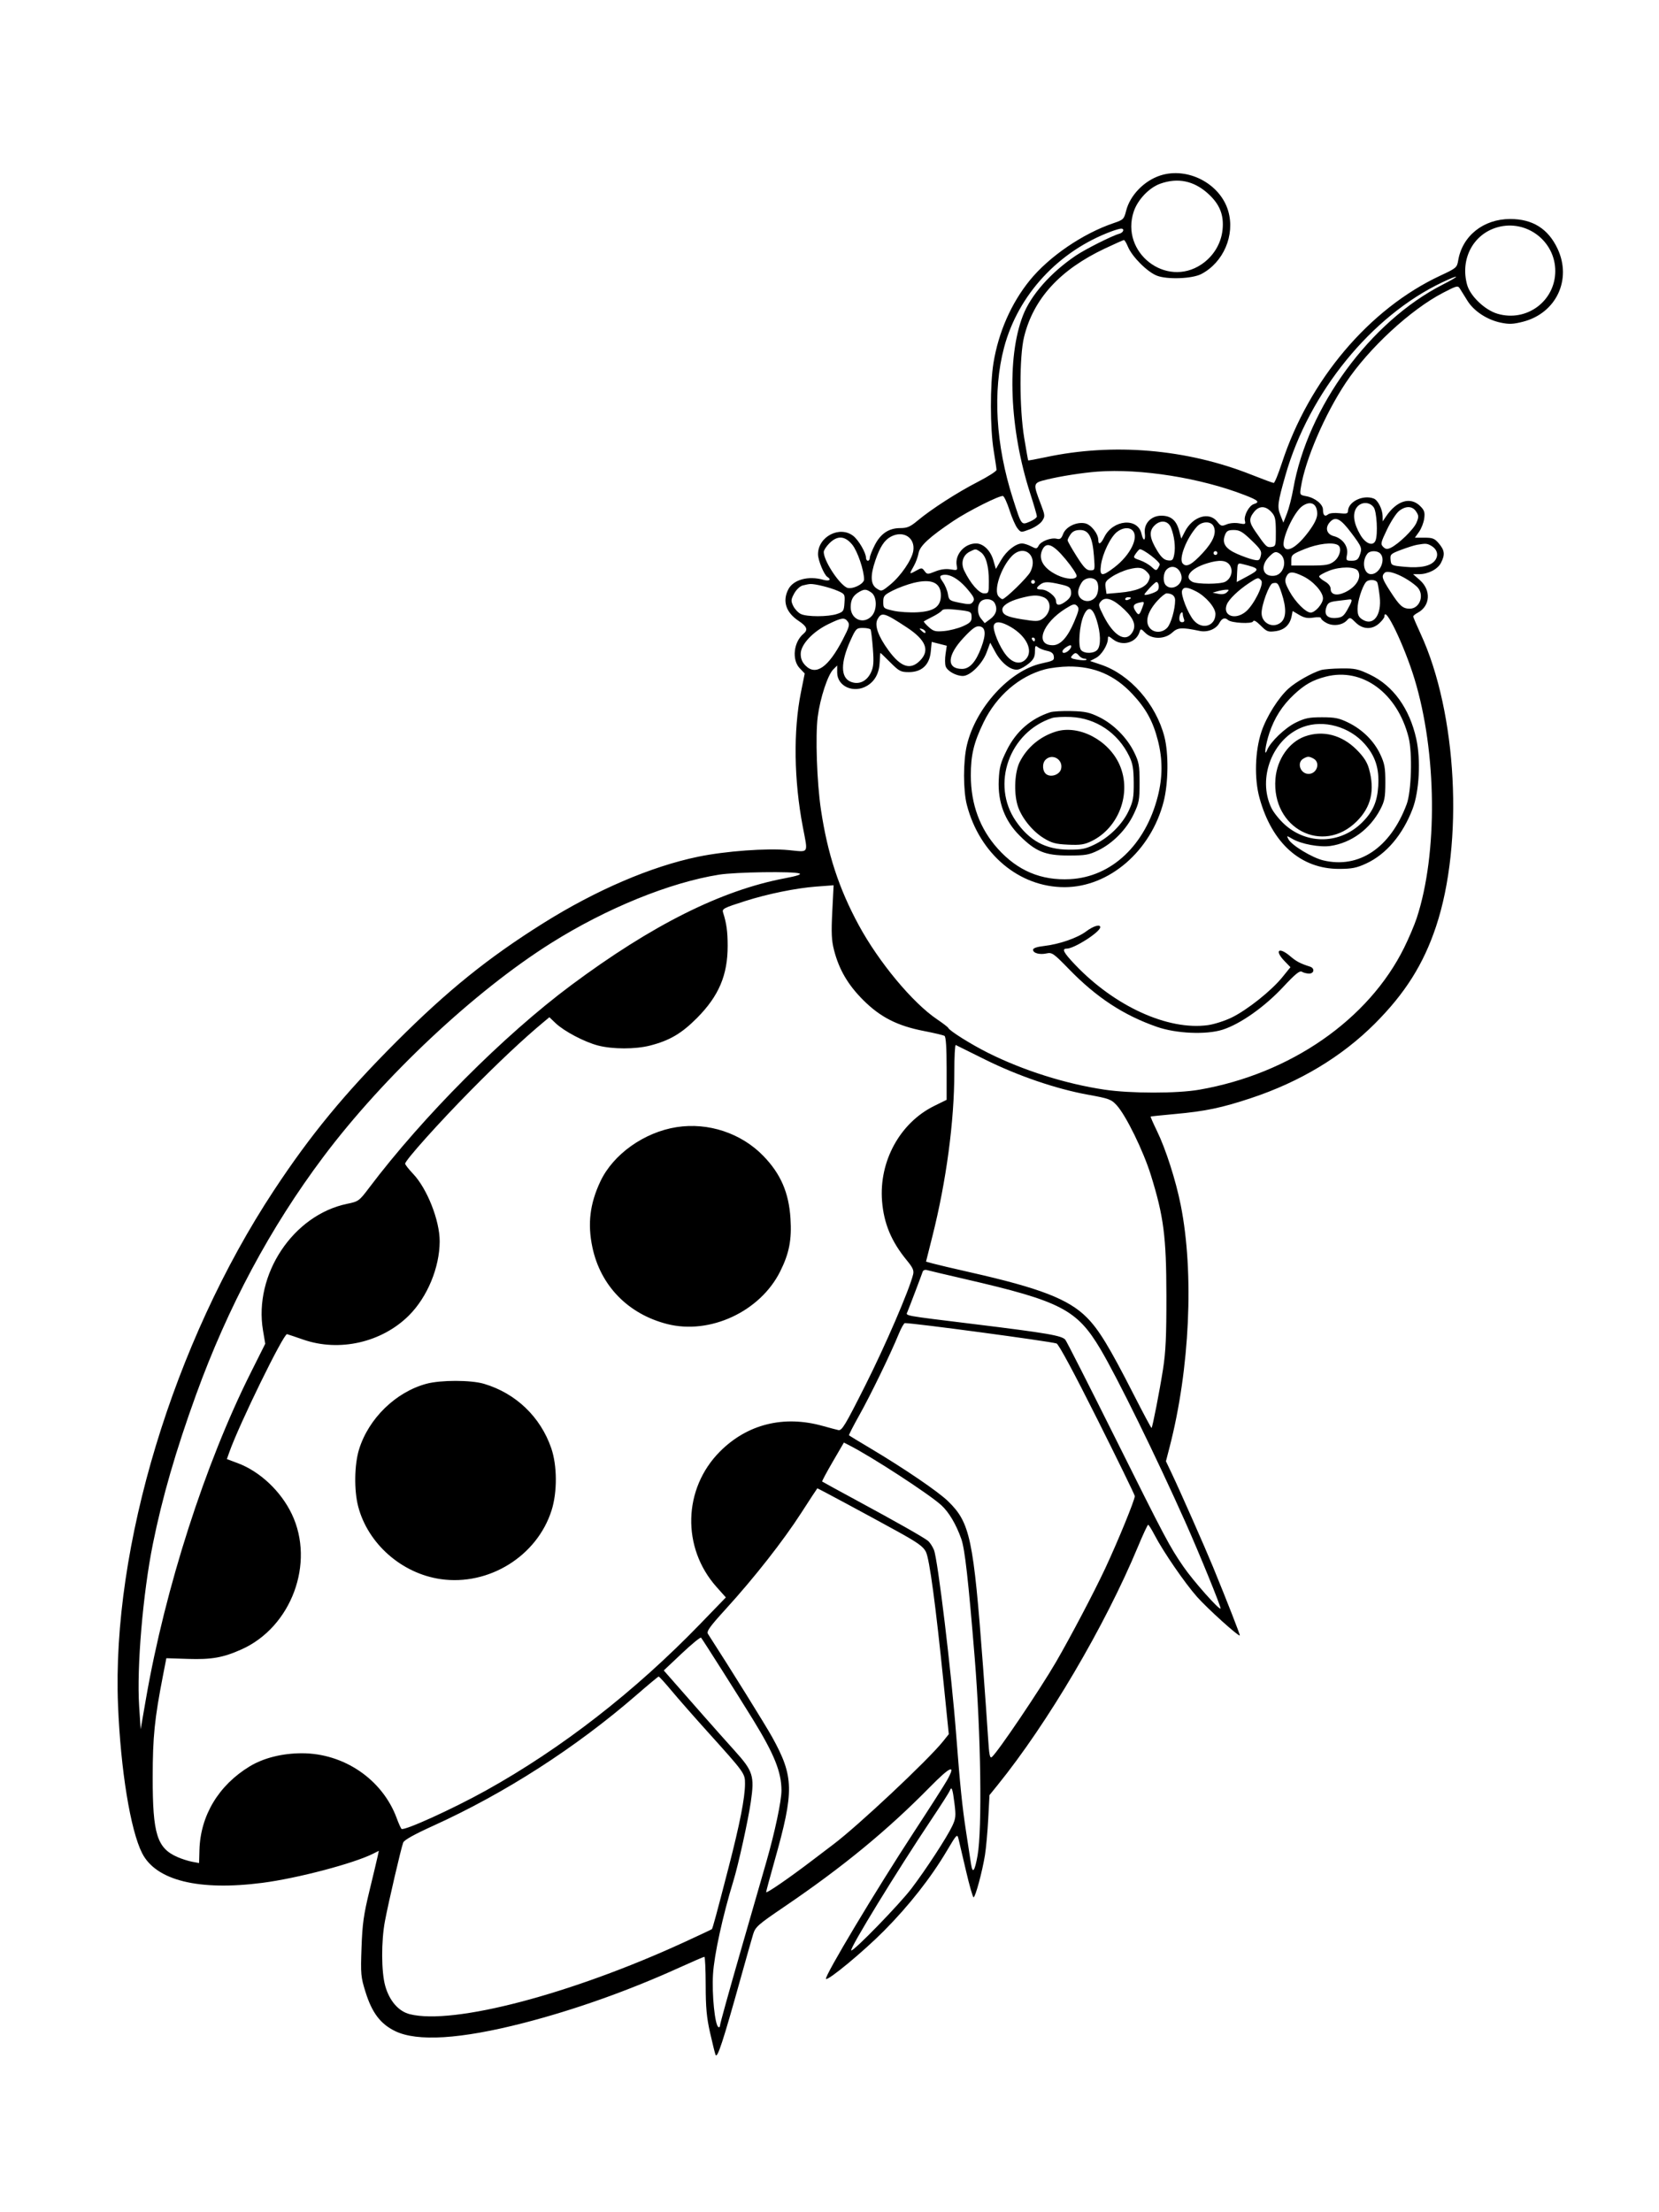 <svg xmlns="http://www.w3.org/2000/svg" width="864" height="1152" viewBox="0 0 864 1152" version="1.1">
	<path d="M 604.222 91.409 C 595.831 94.148, 588.528 101.702, 586.483 109.757 C 585.367 114.154, 585.054 114.461, 579.905 116.208 C 563.860 121.654, 546.329 133.631, 536.296 146 C 526.647 157.897, 520.018 172.980, 517.398 189 C 515.579 200.124, 515.623 223.161, 517.486 234.500 C 518.300 239.450, 518.973 244.043, 518.983 244.706 C 518.992 245.369, 514.612 248.169, 509.250 250.928 C 498.552 256.431, 485.086 265.098, 477.861 271.128 C 474.037 274.320, 472.457 275.001, 468.861 275.004 C 462.880 275.009, 458.605 277.873, 455.535 283.931 C 454.141 286.682, 453 289.623, 453 290.467 C 453 291.310, 452.550 292, 452 292 C 451.450 292, 451 291.307, 451 290.460 C 451 287.845, 447.194 281.298, 444.393 279.095 C 437.328 273.537, 425.950 279.487, 426.022 288.700 C 426.046 291.820, 429.186 299.379, 430.896 300.436 C 433.221 301.872, 431.863 302.821, 428.757 301.930 C 421.015 299.710, 413.167 301.842, 410.566 306.872 C 407.372 313.048, 409.294 318.944, 415.935 323.338 C 420.283 326.216, 420.938 327.976, 418.434 330.055 C 413.304 334.312, 412.295 343.611, 416.488 347.987 L 419.097 350.711 417.107 360.605 C 413.114 380.455, 413.477 406.345, 418.086 430.500 C 420.836 444.915, 421.546 443.737, 410.750 442.687 C 399.474 441.590, 377.876 443.173, 363.519 446.148 C 339.029 451.223, 310.378 463.527, 282.845 480.793 C 254.215 498.748, 233.106 515.782, 206.445 542.444 C 179.457 569.435, 161.712 590.984, 142.583 620 C 90.311 699.288, 58.130 805.611, 61.467 888 C 62.836 921.790, 67.946 953.133, 74.032 965.062 C 81.289 979.287, 103.564 984.764, 136.699 980.471 C 154.917 978.110, 184.308 970.363, 194.395 965.262 L 197.290 963.799 196.687 966.649 C 196.356 968.217, 194.445 976.250, 192.441 984.500 C 189.379 997.106, 188.714 1001.851, 188.276 1014.233 C 187.785 1028.088, 187.908 1029.462, 190.356 1037.311 C 193.725 1048.119, 198.118 1053.931, 205.733 1057.660 C 217.248 1063.297, 239.830 1061.889, 272.500 1053.498 C 299.140 1046.655, 327.438 1036.602, 353.829 1024.605 C 360.610 1021.522, 366.460 1019, 366.829 1019 C 367.198 1019, 367.508 1025.638, 367.519 1033.750 C 367.533 1045.387, 368.014 1050.611, 369.794 1058.500 C 371.035 1064, 372.312 1069.175, 372.632 1070 C 373.545 1072.350, 376.520 1063.265, 386.056 1029 C 388.735 1019.375, 391.506 1009.607, 392.213 1007.293 C 393.402 1003.404, 394.637 1002.312, 408.500 992.894 C 438.905 972.235, 462.049 953.219, 484.151 930.738 C 495.051 919.650, 498.063 918.412, 493.248 927 C 491.860 929.475, 484.093 941.625, 475.987 954 C 456.333 984.005, 429.119 1029.452, 430.173 1030.506 C 431.217 1031.551, 449.686 1016.248, 460.352 1005.500 C 473.408 992.344, 484.815 977.827, 493.117 963.802 C 498.277 955.086, 498.518 954.840, 499.196 957.613 C 499.585 959.201, 501.339 966.688, 503.095 974.250 C 504.851 981.812, 506.623 988, 507.034 988 C 507.969 988, 511.572 974.646, 512.969 966 C 513.546 962.425, 514.311 953.941, 514.669 947.146 L 515.319 934.791 519.485 929.646 C 545.646 897.326, 575.463 846.703, 592.610 805.495 C 595.240 799.173, 597.641 794.001, 597.946 794.002 C 598.251 794.004, 599.771 796.437, 601.324 799.410 C 605.875 808.120, 617.026 824.344, 623.419 831.558 C 628.808 837.638, 645.039 852.295, 645.677 851.657 C 645.930 851.403, 639.253 834.315, 631.744 816 C 627.690 806.112, 614.545 776.347, 610.202 767.222 L 607.214 760.944 609.084 753.722 C 619.664 712.868, 621.970 662.906, 614.911 627.500 C 612.351 614.660, 607.135 598.385, 602.580 589.026 C 600.611 584.979, 599.112 581.571, 599.250 581.453 C 599.387 581.335, 605.125 580.731, 612 580.111 C 627.655 578.700, 636.301 576.890, 651.500 571.845 C 677.007 563.379, 698.806 550.268, 716.028 533.035 C 731.772 517.281, 741.339 502.099, 747.873 482.500 C 762.423 438.858, 758.876 371.235, 739.881 330.120 C 737.746 325.500, 736 321.409, 736 321.029 C 736 320.649, 737.049 319.777, 738.331 319.091 C 744.904 315.573, 745.437 307.347, 739.434 302.076 L 735.930 299 738.997 299 C 743.769 299, 748.709 296.464, 750.434 293.128 C 752.627 288.887, 752.397 286.625, 749.411 283.077 C 747.159 280.400, 746.175 280, 741.843 280 L 736.864 280 739.033 276.953 C 740.227 275.277, 741.437 272.162, 741.723 270.029 C 742.156 266.801, 741.812 265.721, 739.667 263.576 C 734.564 258.473, 727.424 260.639, 721.790 269 L 720.105 271.500 720.052 268.700 C 719.987 265.183, 717.584 260.438, 715.455 259.621 C 709.881 257.482, 702.127 261.240, 702.032 266.127 C 702.006 267.461, 701.190 267.663, 697.508 267.248 C 694.901 266.954, 692.450 267.212, 691.666 267.862 C 689.984 269.258, 689 268.352, 689 265.406 C 689 262.579, 684.888 259.257, 680.332 258.402 C 676.901 257.759, 676.873 257.710, 677.521 253.626 C 679.783 239.388, 689.914 215.820, 700.832 199.395 C 712.770 181.436, 734.632 161.214, 751.618 152.420 C 758.777 148.713, 759.251 148.601, 760.344 150.354 C 760.980 151.373, 762.731 154.192, 764.237 156.617 C 767.589 162.019, 774.473 166.541, 781.597 168.020 C 785.941 168.922, 788.110 168.831, 793.165 167.536 C 810.465 163.104, 818.752 145.548, 811.140 129.457 C 806.232 119.083, 798.177 114.044, 786.500 114.044 C 772.567 114.044, 761.553 122.833, 759.412 135.658 C 758.797 139.343, 758.420 139.664, 750.190 143.500 C 713.131 160.776, 681.757 197.859, 667.606 241.109 C 665.737 246.824, 663.823 251.496, 663.353 251.491 C 662.884 251.486, 657.683 249.569, 651.796 247.230 C 618.021 233.811, 579.833 230.552, 544.577 238.081 C 539.669 239.129, 535.571 239.877, 535.471 239.743 C 535.370 239.610, 534.436 234.325, 533.394 228 C 530.873 212.695, 530.836 185.661, 533.322 175.500 C 538.185 155.617, 551.930 140.538, 575.264 129.485 C 580.471 127.018, 585.011 125, 585.352 125 C 585.694 125, 586.627 126.565, 587.427 128.479 C 589.635 133.764, 597.562 141.667, 602.576 143.582 C 607.998 145.653, 620.917 145.164, 625.623 142.709 C 637.196 136.673, 643.296 122.408, 639.656 109.890 C 635.509 95.622, 618.497 86.750, 604.222 91.409 M 604.301 95.645 C 598.488 97.704, 592.497 103.989, 590.438 110.187 C 583.356 131.507, 607.227 150.110, 625.714 137.679 C 631.926 133.502, 635.949 126.898, 636.697 119.647 C 637.496 111.909, 635.215 106.277, 629.030 100.717 C 621.706 94.132, 613.389 92.426, 604.301 95.645 M 779.954 118.323 C 767.248 121.856, 760.344 134.897, 764.073 148.323 C 765.706 154.203, 773.323 161.458, 779.894 163.391 C 795.005 167.836, 809.913 156.848, 809.978 141.218 C 810.043 125.605, 795.005 114.138, 779.954 118.323 M 578.989 120.435 C 551.368 130.619, 530.203 153.473, 522.913 180.985 C 516.916 203.622, 518.553 231.647, 527.510 259.643 C 532.035 273.787, 531.834 273.514, 536.355 271.625 C 538.360 270.787, 540 269.559, 540 268.896 C 540 268.233, 538.453 262.904, 536.561 257.054 C 525.719 223.514, 524.194 186.320, 532.759 164.275 C 536.897 153.623, 547.123 142.027, 560.191 133.166 C 565.126 129.819, 579.336 122.668, 582.904 121.735 C 585.144 121.150, 585.841 118.953, 583.750 119.070 C 583.063 119.109, 580.920 119.723, 578.989 120.435 M 751.216 146.975 C 714.249 164.463, 681.718 204.463, 669.459 247.500 C 665.378 261.831, 665.113 263.879, 666.796 268.163 L 668.367 272.163 670.238 267.400 C 671.267 264.781, 672.746 259.007, 673.526 254.569 C 681.011 211.942, 713.641 167.403, 751.500 148.134 C 760.744 143.430, 760.533 142.567, 751.216 146.975 M 571.500 245.596 C 563.835 246.169, 552.190 247.996, 545.158 249.728 C 537.865 251.524, 537.865 251.524, 542.082 262.615 C 544.284 268.403, 544.319 268.864, 542.745 271.266 C 541.831 272.661, 538.977 274.607, 536.403 275.590 C 531.739 277.371, 531.718 277.370, 529.898 275.123 C 528.894 273.883, 527.050 269.693, 525.800 265.812 C 524.550 261.931, 523.008 258.557, 522.373 258.313 C 520.887 257.743, 504.277 266.076, 496.500 271.294 C 484.058 279.642, 479.047 284.265, 478.392 288 C 478.055 289.925, 476.928 292.988, 475.889 294.807 C 473.424 299.123, 473.464 299.207, 477.050 297.203 C 479.957 295.580, 480.165 295.588, 481.503 297.377 C 482.846 299.173, 483.090 299.181, 487.122 297.568 C 489.903 296.455, 492.598 296.094, 495.043 296.507 C 498.602 297.109, 498.729 297.032, 498.256 294.559 C 497.165 288.849, 502.255 283, 508.315 283 C 512.075 283, 515.834 286.637, 517.311 291.704 L 518.646 296.281 521.402 291.578 C 524.197 286.808, 529.024 283.011, 532.300 283.004 C 533.289 283.002, 535.410 283.678, 537.011 284.506 C 539.706 285.899, 539.999 285.870, 540.941 284.111 C 542.176 281.803, 547.442 279.822, 550.381 280.559 C 552.082 280.986, 552.764 280.464, 553.682 278.031 C 555.099 274.277, 560.764 271.570, 565.176 272.539 C 568.259 273.216, 571.989 277.981, 571.996 281.250 C 572.002 283.948, 573.335 283.290, 575.082 279.727 C 579.592 270.528, 592.605 269.371, 594.500 278.001 C 595.394 282.072, 596.693 281.813, 596.209 277.661 C 595.623 272.641, 599.489 268.545, 604.814 268.545 C 609.823 268.545, 612.632 270.920, 614.108 276.401 L 615.208 280.485 617.081 276.833 C 621.137 268.927, 629.711 266.275, 633.919 271.625 C 635.797 274.011, 636.245 274.141, 638.866 273.056 C 640.539 272.362, 643.239 272.142, 645.306 272.530 C 648.510 273.131, 648.813 273, 648.346 271.215 C 647.657 268.581, 650.470 263.303, 652.989 262.503 C 656.267 261.463, 655.371 260.576, 648.250 257.809 C 625.252 248.874, 594.053 243.909, 571.500 245.596 M 678.238 263.546 C 673.832 266.632, 667.281 280.963, 668.648 284.524 C 670.066 288.220, 675.637 284.857, 681.668 276.665 C 684.642 272.625, 686 269.780, 686 267.590 C 686 262.255, 682.606 260.487, 678.238 263.546 M 706.395 264.519 C 704.284 267.742, 705.015 272.644, 708.492 278.576 C 711.223 283.237, 715.153 284.650, 716.393 281.418 C 717.662 278.111, 717.019 266.472, 715.443 264.223 C 713.243 261.081, 708.547 261.235, 706.395 264.519 M 653.073 266.635 C 650.335 270.115, 650.456 271.912, 653.750 276.680 C 659.354 284.794, 659.745 285.173, 662.152 284.832 C 664.390 284.516, 664.498 284.137, 664.451 276.779 C 664.409 270.065, 664.093 268.728, 662.027 266.529 C 658.969 263.274, 655.686 263.313, 653.073 266.635 M 728.639 266.069 C 727.192 267.207, 724.379 271.526, 722.388 275.667 C 719.088 282.528, 718.907 283.335, 720.346 284.775 C 721.578 286.007, 722.430 286.122, 724.213 285.297 C 728.277 283.417, 736.234 275.684, 737.690 272.200 C 738.935 269.219, 738.916 268.521, 737.530 266.405 C 735.580 263.429, 732.160 263.300, 728.639 266.069 M 692.614 271.874 C 689.923 274.847, 690.878 278.221, 694.687 279.203 C 699.278 280.386, 702.299 284.593, 701.524 288.723 C 700.938 291.848, 701.052 292, 703.979 292 C 706.355 292, 707.270 291.420, 708.025 289.435 C 709.531 285.473, 709.350 284.967, 703.750 277.500 C 698.130 270.007, 695.505 268.680, 692.614 271.874 M 601.234 273.675 C 598.234 276.675, 598.656 280.253, 602.804 287 C 604.792 290.233, 606.319 291.588, 608.229 291.811 C 610.568 292.085, 610.967 291.695, 611.555 288.561 C 612.265 284.771, 611.585 279.198, 609.880 274.851 C 608.396 271.068, 604.386 270.523, 601.234 273.675 M 623.336 274.250 C 617.920 280.305, 613.808 290.859, 615.888 293.365 C 617.778 295.642, 620.615 294.183, 626.355 287.983 C 631.929 281.963, 633.777 277.321, 631.956 273.918 C 630.529 271.252, 625.856 271.432, 623.336 274.250 M 581.697 277.024 C 578.340 279.664, 574.191 288.253, 573.375 294.250 C 572.565 300.198, 573.846 300.425, 580.321 295.481 C 588.716 289.071, 593.316 279.716, 589.800 276.200 C 588.003 274.403, 584.588 274.750, 581.697 277.024 M 557.557 278.223 C 556.701 279.445, 556 280.849, 556 281.343 C 556 281.837, 558.104 285.562, 560.675 289.621 C 564.424 295.539, 565.838 297, 567.819 297 C 570.273 297, 570.285 296.952, 569.730 289.617 C 568.978 279.671, 567.037 276, 562.531 276 C 560.133 276, 558.649 276.663, 557.557 278.223 M 637.916 278.722 C 636.332 282.888, 638.208 285.761, 644.255 288.428 C 647.140 289.701, 650.946 291.057, 652.713 291.442 C 655.624 292.077, 655.990 291.886, 656.611 289.414 C 657.210 287.027, 656.600 286.018, 651.736 281.343 C 647.110 276.898, 645.569 276, 642.563 276 C 639.551 276, 638.778 276.453, 637.916 278.722 M 463.893 279.497 C 460.572 281.302, 458.317 284.765, 455.912 291.756 C 453.158 299.760, 453.362 304.352, 456.566 306.451 C 459.076 308.096, 459.230 308.052, 463.641 304.438 C 469.124 299.945, 474.877 291.531, 475.628 286.907 C 476.752 279.981, 470.392 275.965, 463.893 279.497 M 431.923 282.923 C 430.315 284.531, 429 286.570, 429 287.455 C 429 291.882, 436.561 303.624, 440.909 305.951 C 443.378 307.273, 450 304.211, 450 301.747 C 450 297.003, 446.581 286.947, 443.835 283.616 C 440.002 278.965, 436.107 278.739, 431.923 282.923 M 679.500 285.896 C 673.108 288.487, 672.500 288.984, 672.500 291.617 L 672.500 294.500 682.180 294.500 C 690.450 294.500, 692.271 294.194, 694.680 292.401 C 697.777 290.096, 698.999 285.249, 696.830 283.874 C 694.164 282.184, 686.432 283.086, 679.500 285.896 M 738 283.698 C 736.625 283.932, 732.894 285.108, 729.709 286.311 C 724.279 288.364, 723.936 288.687, 724.209 291.500 C 724.495 294.448, 724.622 294.512, 731.500 295.159 C 740.026 295.961, 745.476 294.730, 747.574 291.528 C 749.361 288.800, 748.346 285.791, 745.043 284.023 C 743.095 282.981, 742.403 282.949, 738 283.698 M 543.035 285.934 C 540.383 290.890, 543.261 295.998, 550.695 299.525 C 555.391 301.754, 560.334 301.988, 560.714 300 C 560.871 299.175, 558.290 295.238, 554.977 291.250 C 548.578 283.548, 545.133 282.015, 543.035 285.934 M 505.017 287.286 C 501.398 289.117, 500.243 293.203, 502.203 297.241 C 505.440 303.909, 509.901 309, 512.506 309 C 514.899 309, 515 308.747, 514.994 302.750 C 514.987 294.769, 513.505 289.467, 510.739 287.529 C 508.125 285.699, 508.151 285.700, 505.017 287.286 M 591.549 288.233 C 590.037 290.392, 590.109 290.510, 593.698 291.752 C 595.740 292.459, 598.467 294.030, 599.758 295.243 C 601.750 297.114, 602.247 297.224, 603.037 295.974 C 603.550 295.163, 603.976 294.247, 603.985 293.937 C 604.025 292.470, 595.577 286, 593.622 286 C 593.342 286, 592.409 287.005, 591.549 288.233 M 526.797 289.750 C 521.245 295.674, 517.408 307.377, 519.996 310.495 C 520.683 311.323, 521.614 312, 522.065 312 C 523.529 312, 535.073 300.760, 536.558 297.889 C 540.970 289.355, 533.222 282.894, 526.797 289.750 M 632 288 C 632 288.550, 632.450 289, 633 289 C 633.550 289, 634 288.550, 634 288 C 634 287.450, 633.550 287, 633 287 C 632.450 287, 632 287.450, 632 288 M 660.973 289.873 C 656.051 294.795, 657.598 300.525, 663.658 299.822 C 669.093 299.192, 670.773 290.554, 665.961 287.979 C 664.279 287.079, 663.454 287.393, 660.973 289.873 M 712.203 288.256 C 709.016 292.096, 710.193 299, 714.035 299 C 718.561 299, 721.940 291.340, 718.800 288.200 C 717.232 286.632, 713.525 286.663, 712.203 288.256 M 628.479 293.394 C 620.012 296.047, 616.450 300.565, 620.934 302.965 C 623.463 304.318, 635.570 304.300, 638.114 302.939 C 641.219 301.277, 642.357 297.194, 640.504 294.365 C 638.727 291.654, 634.992 291.353, 628.479 293.394 M 644.287 298.088 L 644.074 303.087 649.287 300.294 C 656.493 296.432, 656.349 296.018, 647 293.706 C 644.603 293.113, 644.491 293.294, 644.287 298.088 M 587.765 296.481 C 585.203 297.132, 581.354 298.823, 579.213 300.240 C 575.765 302.522, 575.373 303.184, 575.791 306.027 L 576.262 309.237 583.140 308.628 C 591.689 307.872, 596.648 305.866, 598.156 302.556 C 599.116 300.449, 599.019 299.679, 597.594 298.104 C 595.194 295.452, 593.147 295.114, 587.765 296.481 M 607.571 296.571 C 605.712 298.431, 605.501 303.101, 607.200 304.800 C 610.426 308.026, 616.347 304.270, 615.262 299.685 C 614.246 295.393, 610.334 293.809, 607.571 296.571 M 692.250 297.185 C 689.362 298.321, 687 299.665, 687 300.172 C 687 300.678, 688.347 301.860, 689.994 302.797 C 691.878 303.869, 692.990 305.308, 692.994 306.683 C 693.002 309.714, 696.221 310.464, 700.501 308.432 C 706.343 305.660, 709.336 300.652, 707.180 297.258 C 705.743 294.995, 697.913 294.957, 692.250 297.185 M 721.115 298.285 C 719.354 300.046, 719.732 301.276, 724.130 308.080 C 728.916 315.484, 730.530 316.925, 734.095 316.968 C 739.677 317.037, 742.133 309.235, 737.750 305.359 C 731.969 300.246, 722.977 296.423, 721.115 298.285 M 669.863 300.402 C 668.950 302.406, 669.234 303.659, 671.581 307.971 C 674.576 313.475, 680.086 319, 682.580 319 C 684.968 319, 689 314.340, 689 311.580 C 689 308.252, 683.948 302.637, 678.640 300.068 C 673.103 297.387, 671.203 297.460, 669.863 300.402 M 490.243 299.665 C 489.320 300.037, 489.535 300.943, 491.054 303.076 C 492.192 304.674, 493.371 307.508, 493.673 309.375 C 494.195 312.590, 494.521 312.828, 499.862 313.902 C 504.801 314.894, 505.651 314.828, 506.719 313.369 C 507.743 311.969, 507.306 310.948, 503.973 306.967 C 499.015 301.046, 493.756 298.249, 490.243 299.665 M 563.789 302.750 C 562.953 303.712, 561.983 305.705, 561.633 307.178 C 560.439 312.213, 566.774 315.117, 570.345 311.171 C 572.274 309.040, 572.533 303.933, 570.800 302.200 C 569.055 300.455, 565.544 300.731, 563.789 302.750 M 650.482 303.637 C 644.884 307.345, 639.965 312.094, 638.903 314.815 C 636.609 320.696, 643.299 323.144, 648.865 318.460 C 653.006 314.976, 658.380 304.163, 656.874 302.348 C 655.370 300.536, 655.074 300.596, 650.482 303.637 M 475.773 303.535 C 472.623 304.310, 467.785 306.089, 465.023 307.489 C 460.471 309.795, 460 310.354, 460 313.445 C 460 316.752, 460.164 316.893, 465.335 318.050 C 468.269 318.707, 473.872 319.063, 477.786 318.842 C 486.560 318.346, 490 315.851, 490 309.981 C 490 303.399, 485.189 301.219, 475.773 303.535 M 537 303 C 537 303.550, 537.450 304, 538 304 C 538.550 304, 539 303.550, 539 303 C 539 302.450, 538.550 302, 538 302 C 537.450 302, 537 302.450, 537 303 M 711.281 303.250 C 709.288 305.833, 707 313.182, 707 316.997 C 707 320.093, 707.533 321.303, 709.451 322.560 C 715.131 326.282, 719.647 320.432, 718.553 310.768 C 718.186 307.521, 717.638 304.220, 717.336 303.432 C 716.659 301.669, 712.595 301.546, 711.281 303.250 M 541.750 304.392 C 539.365 306.203, 539.553 307, 542.365 307 C 545.452 307, 550 310.617, 550 313.073 C 550 315.590, 552.071 315.518, 555.420 312.884 C 557.351 311.365, 558.024 310.025, 557.805 308.136 C 557.543 305.872, 556.800 305.342, 552.500 304.348 C 545.825 302.805, 543.830 302.813, 541.750 304.392 M 598.750 306.182 C 597.237 307.801, 596 309.331, 596 309.582 C 596 310.411, 601.475 308.775, 602.787 307.553 C 604.012 306.413, 603.497 302.869, 602.143 303.119 C 601.789 303.184, 600.263 304.562, 598.750 306.182 M 662.769 303.746 C 660.987 304.151, 656.968 315.085, 657.032 319.355 C 657.110 324.603, 662.998 327.442, 667.030 324.177 C 669.899 321.853, 670.049 316.676, 667.473 308.918 C 665.695 303.565, 665.330 303.163, 662.769 303.746 M 418 304.887 C 416.584 305.276, 414.676 307.098, 413.599 309.087 C 411.904 312.220, 411.850 312.915, 413.099 315.520 C 413.870 317.127, 415.625 319.011, 417 319.706 C 420.128 321.288, 431.346 321.281, 436 319.694 C 439.241 318.588, 439.522 318.162, 439.798 313.923 C 440.087 309.483, 439.982 309.297, 436.298 307.688 C 432.281 305.933, 424.517 303.998, 422 304.124 C 421.175 304.166, 419.375 304.509, 418 304.887 M 615.630 307.523 C 614.820 309.633, 618.627 319.403, 621.667 323.016 C 625.990 328.154, 633 326.107, 633 319.706 C 633 316.395, 627.956 310.528, 622.885 307.941 C 618.302 305.603, 616.408 305.494, 615.630 307.523 M 447.500 308.208 C 444.314 310.035, 443.066 312.238, 443.032 316.095 C 442.975 322.515, 449.679 325.408, 453.961 320.811 C 456.891 317.666, 456.786 310.664, 453.777 308.557 C 451.159 306.723, 450.184 306.669, 447.500 308.208 M 634 307.915 L 631.500 308.631 634.500 309.243 C 636.462 309.644, 638.007 309.362, 638.964 308.428 C 640.245 307.179, 640.183 307.012, 638.464 307.100 C 637.384 307.155, 635.375 307.521, 634 307.915 M 602.737 312.869 C 597.889 318.235, 596.300 323.283, 598.433 326.538 C 600.494 329.684, 605.133 329.847, 607.906 326.871 C 609.842 324.792, 612 317.249, 612 312.558 C 612 310.319, 610.344 309, 607.535 309 C 606.819 309, 604.660 310.741, 602.737 312.869 M 531.043 311.598 C 525.558 313.072, 521.987 315.370, 522.015 317.405 C 522.053 320.099, 524.243 321.201, 532.093 322.478 C 539.402 323.666, 540.800 323.652, 542.795 322.370 C 547.597 319.284, 547.918 312.680, 543.349 310.943 C 540.082 309.700, 537.615 309.832, 531.043 311.598 M 573.478 313.025 C 571.887 314.783, 571.953 315.208, 574.646 320.557 C 579.934 331.061, 586.135 334.775, 589.587 329.507 C 591.899 325.978, 590.675 322.304, 585.551 317.394 C 579.889 311.969, 575.779 310.481, 573.478 313.025 M 586 311.969 C 586 312.501, 586.675 312.678, 587.500 312.362 C 588.325 312.045, 589 311.609, 589 311.393 C 589 311.177, 588.325 311, 587.500 311 C 586.675 311, 586 311.436, 586 311.969 M 511.265 312.815 C 508.917 314.307, 508.680 319.384, 510.835 322.037 L 512.834 324.500 515.667 322.400 C 518.838 320.049, 519.668 317.116, 518.028 314.052 C 516.920 311.982, 513.548 311.365, 511.265 312.815 M 696.578 312.907 C 692.314 313.421, 691.532 313.873, 690.733 316.284 C 689.443 320.177, 691.322 322.186, 695.889 321.801 C 698.866 321.549, 699.821 320.844, 701.709 317.500 C 704.305 312.901, 704.493 311.938, 702.750 312.157 C 702.063 312.244, 699.285 312.581, 696.578 312.907 M 593.500 313.781 C 590.383 314.425, 589.722 315.583, 591.158 317.882 C 592.917 320.698, 593.346 320.571, 594.763 316.816 C 596.138 313.173, 596.163 313.231, 593.500 313.781 M 555 316.890 C 542.754 324.529, 538.719 336, 548.277 336 C 552.272 336, 556.006 331.898, 559.467 323.705 C 561.946 317.839, 562.144 316.717, 560.919 315.496 C 559.696 314.278, 558.879 314.470, 555 316.890 M 490.555 317.911 C 490.175 318.526, 487.982 319.977, 485.682 321.137 C 483.382 322.297, 481.336 323.392, 481.135 323.572 C 480.934 323.751, 482.059 325.064, 483.635 326.489 C 486.136 328.752, 487.157 329.022, 491.675 328.620 C 494.521 328.367, 498.909 327.249, 501.425 326.136 C 505.097 324.512, 506 323.619, 506 321.615 C 506 318.439, 505.811 318.343, 497.873 317.498 C 493.363 317.019, 491.025 317.150, 490.555 317.911 M 564.309 320.673 C 562.142 325.688, 561.351 336.513, 563.006 338.507 C 564.706 340.555, 569.978 340.398, 571.608 338.250 C 573.416 335.869, 573.230 329.624, 571.156 323.007 C 568.977 316.059, 566.646 315.264, 564.309 320.673 M 672.668 320.908 C 671.769 325.403, 668.890 328.071, 664.268 328.691 C 660.444 329.204, 659.735 328.935, 656.578 325.778 C 654.253 323.453, 652.936 322.725, 652.606 323.583 C 652.054 325.022, 641.249 324.435, 639.550 322.873 C 637.921 321.376, 636.388 321.906, 635.035 324.434 C 633.327 327.625, 628.879 329.408, 624.764 328.551 C 615.421 326.604, 613.399 326.726, 610.501 329.411 C 606.669 332.963, 599.956 333.046, 596.495 329.586 C 594.184 327.275, 594.054 327.255, 593.462 329.119 C 591.673 334.756, 584.479 336.738, 579.635 332.927 C 577.333 331.116, 577 331.066, 577 332.526 C 577 335.780, 573.690 341.109, 570.714 342.648 L 567.697 344.208 573.489 346.163 C 588.495 351.230, 602.026 366.632, 606.415 383.644 C 608.671 392.390, 608.489 407.768, 606.014 417.444 C 599.440 443.148, 577.688 461.942, 554.460 461.988 C 530.788 462.035, 510.156 444.686, 503.545 419.175 C 501.576 411.575, 501.578 396.417, 503.549 388.055 C 508.159 368.494, 525.907 349.090, 542.500 345.469 C 548.704 344.115, 549.122 343.865, 548.808 341.701 C 548.592 340.207, 547.534 339.378, 545.256 338.915 C 543.472 338.552, 541.335 337.693, 540.506 337.005 C 539.213 335.932, 539 336.255, 539 339.289 C 539 342.007, 538.290 343.420, 535.923 345.411 C 534.231 346.835, 531.746 348.277, 530.401 348.614 C 526.890 349.495, 521.614 345.538, 518.378 339.595 L 515.706 334.690 513.813 339.765 C 511.581 345.748, 505.263 352, 501.447 352 C 497.847 352, 493.262 349.401, 492.472 346.912 C 492.104 345.752, 492.091 342.881, 492.443 340.533 L 493.083 336.264 489.156 335.267 L 485.228 334.271 484.743 339.326 C 484.080 346.227, 480.050 350, 473.341 350 C 469.122 350, 468.273 349.559, 463.714 345 C 460.964 342.250, 458.627 340, 458.519 340 C 458.412 340, 458.246 342.057, 458.151 344.570 C 457.932 350.379, 455.769 354.560, 451.701 357.040 C 444.714 361.301, 436 357.499, 436 350.189 L 436 346.556 433.965 348.591 C 431.086 351.469, 427.142 363.478, 425.874 373.221 C 424.589 383.098, 425.435 407.573, 427.548 421.664 C 431.001 444.683, 436.899 462.703, 447.210 481.729 C 457.667 501.025, 475.275 522.203, 488 530.789 C 491.025 532.830, 493.654 534.849, 493.842 535.275 C 494.522 536.818, 505.700 543.832, 514.500 548.237 C 532.885 557.439, 555.025 564.437, 575.265 567.442 C 588.891 569.465, 613.035 569.471, 624.619 567.453 C 672.043 559.194, 712.757 530.959, 731.282 493.484 C 733.725 488.543, 736.681 481.575, 737.851 478 C 748.833 444.448, 748.326 391.804, 736.651 353.500 C 731.339 336.071, 721 314.633, 721 321.048 C 721 321.624, 719.809 323.199, 718.354 324.548 C 714.607 328.021, 709.698 327.852, 705.968 324.122 C 703.239 321.393, 703.007 321.335, 701.494 323.007 C 699.158 325.588, 694.378 326.247, 690.929 324.463 C 689.318 323.630, 688 322.505, 688 321.963 C 688 321.374, 686.404 321.232, 684.039 321.610 C 681.032 322.091, 679.250 321.755, 676.644 320.218 L 673.212 318.192 672.668 320.908 M 614.229 321.500 C 614.088 323.209, 614.528 324, 615.618 324 C 616.662 324, 617.004 323.453, 616.607 322.418 C 616.273 321.548, 616 320.423, 616 319.918 C 616 317.798, 614.419 319.211, 614.229 321.500 M 457.019 322.464 C 455.330 325.621, 457.349 331.341, 462.761 338.731 C 469.139 347.439, 474.092 349.062, 479.077 344.077 C 484.407 338.747, 482.276 333.311, 472.271 326.722 C 460.527 318.988, 459.094 318.588, 457.019 322.464 M 431.385 325.018 C 423.236 328.971, 417 335.692, 417 340.523 C 417 343.020, 417.770 344.861, 419.566 346.657 C 424.937 352.028, 431.390 347.511, 438.858 333.155 C 442.251 326.633, 442.651 325.241, 441.560 323.750 C 439.833 321.390, 438.528 321.552, 431.385 325.018 M 517.630 325.523 C 516.764 327.780, 520.511 336.957, 524.053 341.250 C 527.550 345.490, 531.568 346.240, 534.345 343.171 C 538.225 338.884, 534.656 331.332, 526.488 326.546 C 521.554 323.654, 518.483 323.300, 517.630 325.523 M 501.874 332.052 C 493.179 341.332, 492.815 348.333, 501.027 348.333 C 504.980 348.333, 508.204 344.745, 511.026 337.202 C 513.653 330.181, 513.356 326.621, 510.105 326.161 C 508.246 325.899, 506.403 327.218, 501.874 332.052 M 442.914 333.529 C 437.708 345.012, 437.734 352.819, 442.987 354.995 C 447.212 356.745, 451.356 354.878, 453.560 350.232 C 454.958 347.287, 455.140 345.047, 454.581 337.649 C 454.207 332.700, 453.672 328.279, 453.392 327.825 C 453.111 327.371, 451.305 327, 449.378 327 C 446.033 327, 445.740 327.296, 442.914 333.529 M 479 327.409 C 479 327.599, 479.675 328.315, 480.500 329 C 481.365 329.718, 482 329.815, 482 329.229 C 482 328.671, 481.325 327.955, 480.500 327.638 C 479.675 327.322, 479 327.219, 479 327.409 M 537.500 333 C 537.840 333.550, 538.316 334, 538.559 334 C 538.802 334, 539 333.550, 539 333 C 539 332.450, 538.523 332, 537.941 332 C 537.359 332, 537.160 332.450, 537.500 333 M 554.573 337.521 C 552.303 339.239, 553.340 340.906, 555.738 339.393 C 557.562 338.243, 558.635 335.982, 557.333 336.032 C 556.875 336.049, 555.633 336.720, 554.573 337.521 M 558.287 341.456 C 557.287 342.594, 557.782 342.956, 561.104 343.518 C 563.321 343.892, 565.404 343.929, 565.734 343.599 C 566.064 343.270, 565.638 343, 564.789 343 C 563.940 343, 562.685 342.325, 562 341.500 C 560.486 339.676, 559.858 339.669, 558.287 341.456 M 544.105 348.583 C 530.734 352.178, 518.945 362.381, 512.249 376.151 C 507.134 386.671, 505.559 393.268, 505.600 404 C 505.658 418.941, 510.344 431.600, 519.655 441.966 C 529.951 453.429, 542.236 458.606, 557.267 457.817 C 578.926 456.680, 596.580 439.994, 603.001 414.590 C 605.532 404.577, 605.538 395.424, 603.022 385.585 C 600.473 375.621, 596.878 369.059, 589.819 361.487 C 580.574 351.570, 569.947 346.974, 556.500 347.078 C 552.650 347.107, 547.072 347.785, 544.105 348.583 M 688 348.937 C 683.128 350.429, 674.876 355.117, 671.065 358.560 C 665.775 363.340, 659.587 373.187, 656.965 381 C 653.587 391.065, 653.159 405.385, 655.935 415.500 C 662.427 439.159, 677.473 452.542, 697.500 452.472 C 704.096 452.449, 706.553 451.957, 711.500 449.671 C 721.906 444.863, 730.537 434.699, 735.681 421.197 C 739.160 412.066, 740.011 395.643, 737.574 384.689 C 734.062 368.902, 725.565 357.110, 713.554 351.353 C 707.324 348.368, 705.675 348.009, 698.528 348.086 C 694.113 348.133, 689.375 348.516, 688 348.937 M 690.500 352.351 C 683.625 354.125, 679.512 356.441, 673.884 361.705 C 667.830 367.368, 663.734 373.770, 661.078 381.718 C 659.011 387.904, 658.100 394.994, 659.950 390.500 C 661.697 386.254, 669.263 379.018, 674.786 376.311 C 679.597 373.952, 681.764 373.509, 688.500 373.509 C 695.218 373.509, 697.407 373.954, 702.160 376.284 C 709.597 379.930, 715.575 385.863, 718.849 392.845 C 721.109 397.666, 721.497 399.827, 721.481 407.500 C 721.464 415.265, 721.100 417.191, 718.823 421.534 C 713.428 431.830, 703.676 438.964, 692.869 440.523 C 687.359 441.318, 677.799 439.569, 673.225 436.928 C 669.958 435.043, 669.953 435.043, 671.047 437.087 C 672.713 440.201, 683.360 446.647, 689.120 448.029 C 707.746 452.497, 724.083 441.518, 732.577 418.824 C 735.064 412.179, 735.647 392.091, 733.588 383.967 C 727.731 360.857, 709.468 347.457, 690.500 352.351 M 547 370.889 C 536.831 374.182, 529.147 380.899, 524.278 390.752 C 521.074 397.233, 520.445 399.592, 520.141 406.266 C 519.619 417.709, 523.245 427.380, 530.934 435.055 C 539.386 443.491, 544.304 445.500, 556.500 445.500 C 565.373 445.500, 567.128 445.192, 572.071 442.764 C 579.672 439.031, 586.680 431.862, 590.413 424 C 593.227 418.076, 593.499 416.614, 593.490 407.500 C 593.481 398.572, 593.178 396.882, 590.660 391.735 C 586.957 384.163, 579.937 377.092, 572.500 373.444 C 567.472 370.977, 565.122 370.466, 558 370.289 C 553.325 370.174, 548.375 370.443, 547 370.889 M 547.994 373.875 C 525.568 381.228, 515.938 408.516, 529.046 427.567 C 536.079 437.788, 544.544 442.378, 556.500 442.451 C 563.281 442.493, 565.361 442.077, 570.151 439.725 C 577.726 436.005, 584.499 429.307, 587.793 422.277 C 590.131 417.288, 590.491 415.272, 590.438 407.500 C 590.387 400.261, 589.929 397.577, 588.093 393.784 C 582.225 381.656, 570.765 373.955, 557.720 373.374 C 553.749 373.198, 549.372 373.423, 547.994 373.875 M 678.679 378.543 C 662.815 384.363, 654.661 405.149, 662.130 420.728 C 663.245 423.053, 666.374 426.949, 669.084 429.386 C 680.898 440.007, 698.110 439.528, 709.420 428.262 C 714.980 422.723, 717.244 417.612, 717.781 409.379 C 718.378 400.242, 716.294 393.752, 710.736 387.438 C 702.745 378.359, 689.328 374.636, 678.679 378.543 M 550 380.935 C 541.720 383.463, 534.868 389.200, 531.069 396.786 C 528.484 401.947, 527.927 412.288, 529.866 419.099 C 531.639 425.327, 537.442 432.700, 543.500 436.422 C 547.712 439.010, 549.717 439.551, 556.219 439.852 C 562.579 440.146, 564.725 439.827, 568.417 438.040 C 582.780 431.087, 589.492 412.895, 583.080 398.298 C 577.434 385.443, 561.915 377.298, 550 380.935 M 679.625 383.469 C 671.299 386.437, 665.059 395.392, 664.245 405.543 C 662.167 431.418, 688.935 445.374, 706.647 427.650 C 714.093 420.199, 716.090 411.563, 712.962 400.344 C 711.993 396.869, 710.179 394.066, 706.547 390.426 C 698.831 382.695, 688.956 380.143, 679.625 383.469 M 544.517 395.626 C 542.559 397.584, 542.886 401.914, 545.095 403.296 C 547.667 404.905, 551.886 403.303, 552.603 400.444 C 553.831 395.554, 548.040 392.103, 544.517 395.626 M 678.750 395.080 C 675.190 397.153, 677.220 403, 681.500 403 C 685.893 403, 687.813 397.040, 684.066 395.035 C 681.702 393.770, 680.988 393.776, 678.750 395.080 M 374.500 455.474 C 348.788 459.574, 315.934 472.941, 287.163 491.009 C 247.135 516.146, 199.810 560.551, 168.342 602.500 C 140.754 639.277, 118.684 680.533, 102.080 726.365 C 91.539 755.463, 84.485 779.841, 79.616 804 C 74.418 829.784, 71.152 868.411, 72.470 888.500 L 73.257 900.500 76.040 884.500 C 86.081 826.771, 106.773 762.375, 130.511 714.978 L 138.138 699.749 136.974 692.847 C 132.058 663.698, 152.658 632.693, 180.805 626.879 C 186.714 625.659, 187.054 625.412, 192.198 618.595 C 220.271 581.392, 262.390 539.149, 297.416 513.066 C 339.611 481.645, 375.699 463.595, 408.829 457.343 C 415.025 456.173, 417.544 455.340, 416.329 454.861 C 413.293 453.665, 383.065 454.108, 374.500 455.474 M 425 461.686 C 414.648 462.462, 399.722 465.501, 388.199 469.179 C 376.676 472.858, 375.943 473.245, 376.604 475.303 C 378.366 480.796, 378.953 485.072, 378.964 492.500 C 378.987 507.762, 374.371 518.644, 363.022 530.080 C 354.975 538.189, 348.749 541.848, 338.540 544.470 C 330.891 546.434, 319.056 546.425, 311.460 544.451 C 304.353 542.603, 293.743 537.009, 289.309 532.772 L 286.118 529.723 282.809 532.475 C 272.691 540.891, 259.651 553.140, 245.114 567.883 C 228.457 584.775, 211 604.267, 211 605.973 C 211 606.490, 212.839 608.845, 215.087 611.207 C 222.459 618.951, 229.020 635.596, 228.983 646.460 C 228.936 660.079, 222.558 675.443, 212.987 684.997 C 198.887 699.071, 176.782 704.134, 157.961 697.599 C 153.857 696.175, 150.050 694.894, 149.500 694.755 C 147.746 694.308, 124.626 741.553, 119.450 756.157 L 118.154 759.814 123.831 761.937 C 135.385 766.258, 146.285 776.525, 151.975 788.447 C 164.142 813.940, 151.779 847.250, 125.829 858.893 C 116.212 863.208, 110.200 864.273, 97.754 863.865 L 86.633 863.500 84.884 872.500 C 80.472 895.199, 79.546 904.354, 79.523 925.500 C 79.491 955.060, 81.759 962.376, 92.407 967.047 C 94.658 968.034, 98.115 969.139, 100.090 969.502 L 103.680 970.162 103.872 963.331 C 104.378 945.408, 113.885 929.614, 130.068 919.812 C 137.285 915.441, 147.021 913, 157.237 913 C 179.203 913, 199.211 926.704, 206.608 946.816 C 207.555 949.392, 208.666 951.888, 209.077 952.361 C 210.180 953.636, 235.705 942.052, 253.069 932.397 C 292.498 910.473, 330.558 880.890, 364.634 845.680 L 378.023 831.846 373.155 826.384 C 354.936 805.943, 355.713 775.188, 374.936 755.885 C 389.166 741.595, 408.192 736.861, 428.500 742.558 C 431.800 743.484, 435.444 744.451, 436.598 744.708 C 438.453 745.121, 440.085 742.416, 450.692 721.338 C 461.105 700.648, 473.455 672.005, 475.532 663.730 C 476.067 661.597, 475.436 660.167, 472.252 656.295 C 464.222 646.529, 460.308 637.170, 459.373 625.500 C 457.710 604.758, 468.709 584.684, 486.547 575.902 L 493 572.725 493 556.422 C 493 545.570, 492.629 539.889, 491.892 539.433 C 491.282 539.056, 486.468 537.912, 481.193 536.891 C 467.336 534.207, 458.451 529.677, 449.518 520.742 C 441.571 512.792, 436.952 504.871, 434.348 494.725 C 433.063 489.720, 432.887 485.805, 433.445 474.750 L 434.141 461 431.820 461.175 C 430.544 461.271, 427.475 461.501, 425 461.686 M 565.683 485.009 C 561.132 488.434, 551.695 491.707, 543.750 492.617 C 540.049 493.041, 538 493.737, 538 494.570 C 538 496.355, 541.435 497.283, 545.076 496.483 C 547.889 495.865, 548.734 496.462, 556.804 504.763 C 571.073 519.442, 585.165 528.681, 602.500 534.723 C 612.599 538.243, 628.185 538.920, 636.714 536.208 C 645.902 533.287, 658.542 524.383, 668.206 514.027 C 674.611 507.163, 676.882 505.314, 678.020 506.033 C 678.834 506.548, 680.513 506.976, 681.750 506.985 C 684.441 507.003, 684.828 504.203, 682.250 503.375 C 677.156 501.738, 675.136 500.676, 671.974 497.974 C 665.952 492.827, 663.569 494.897, 669.030 500.531 L 672.060 503.657 667.780 508.942 C 662.134 515.915, 649.531 525.935, 641.456 529.873 C 637.893 531.610, 632.311 533.396, 629.049 533.842 C 608.231 536.689, 580.430 523.998, 559.750 502.207 C 553.863 496.004, 552.833 494, 555.533 494 C 559.469 494, 573 485.334, 573 482.813 C 573 481.143, 569.375 482.231, 565.683 485.009 M 497 558.445 C 497 583.887, 492.837 615.016, 485.582 643.821 L 482.268 656.980 485.884 657.982 C 487.873 658.533, 496.700 660.611, 505.500 662.601 C 541.632 670.769, 556.520 676.539, 565.982 686.043 C 572.282 692.371, 577.728 701.325, 590.473 726.302 C 595.408 735.974, 599.570 743.763, 599.721 743.612 C 600.261 743.072, 603.925 724.298, 605.695 713 C 607.113 703.947, 607.488 695.756, 607.453 674.500 C 607.404 643.949, 606.052 633.469, 599.390 612 C 595.474 599.378, 586.425 580.868, 581.585 575.581 C 578.733 572.465, 577.604 572.049, 566.629 570.064 C 550.117 567.077, 530.098 560.238, 513 551.743 C 505.025 547.780, 498.163 544.380, 497.750 544.186 C 497.337 543.992, 497 550.409, 497 558.445 M 352.387 586.947 C 335.490 589.595, 319.355 601.069, 312.692 615.176 C 307.205 626.794, 305.930 637.261, 308.511 649.500 C 312.734 669.526, 327.111 684.283, 347.460 689.478 C 369.712 695.159, 395.849 683.018, 406.288 662.151 C 411.010 652.712, 412.391 645.631, 411.680 634.500 C 410.819 621.017, 406.577 611.256, 397.521 601.920 C 386.033 590.078, 368.829 584.371, 352.387 586.947 M 480.546 662.181 C 479.799 664.403, 473.345 681.392, 472.565 683.189 C 471.670 685.254, 469.971 684.943, 507 689.483 C 545.577 694.212, 553.157 695.515, 554.847 697.712 C 555.603 698.696, 567.100 721.325, 580.397 748 C 607.098 801.567, 609.038 805.230, 616.354 815.875 C 621.395 823.209, 634.894 838.439, 635.669 837.665 C 636.130 837.204, 624.654 809.033, 617.270 792.500 C 602.105 758.544, 581.845 717.268, 573.164 702.643 C 560.856 681.907, 552.500 677.579, 502.500 666.049 C 492.600 663.766, 483.710 661.665, 482.745 661.380 C 481.780 661.095, 480.790 661.456, 480.546 662.181 M 468.020 694.750 C 463.861 704.935, 453.348 726.580, 447.498 737.003 C 444.369 742.579, 441.964 747.285, 442.154 747.460 C 442.344 747.636, 447.225 750.591, 453 754.029 C 470.947 764.711, 488.552 776.693, 493.779 781.785 C 505.229 792.938, 506.961 801.112, 511.932 867.500 C 513.003 881.800, 514.190 898.569, 514.569 904.765 C 515.128 913.891, 515.508 915.823, 516.570 914.942 C 519.639 912.395, 541.660 879.776, 549.949 865.500 C 557.581 852.354, 569.824 829.077, 575.580 816.767 C 582.223 802.560, 591 781.114, 591 779.089 C 591 778.504, 582.219 760.499, 571.487 739.076 C 559.216 714.581, 551.330 699.933, 550.237 699.604 C 546.241 698.401, 476.214 689, 471.252 689 C 470.766 689, 469.311 691.587, 468.020 694.750 M 222.105 720.583 C 206.107 724.884, 191.967 738.655, 186.985 754.783 C 184.547 762.677, 184.342 776.055, 186.531 784.458 C 191.592 803.889, 209.196 819.393, 229.523 822.321 C 254.583 825.931, 279.715 810.339, 287.260 786.500 C 290.277 776.968, 290.202 763.182, 287.083 754.113 C 281.479 737.819, 268.630 725.525, 252.068 720.612 C 245.272 718.595, 229.552 718.580, 222.105 720.583 M 433.680 761.201 C 430.480 766.698, 428.006 771.330, 428.181 771.495 C 428.356 771.660, 436.548 776.146, 446.385 781.464 C 466.920 792.565, 480.731 800.391, 483.239 802.348 C 484.196 803.094, 485.614 805.234, 486.391 807.102 C 488.390 811.912, 495.517 871.169, 497.985 903.500 C 499.983 929.671, 501.120 940.785, 503.148 954 C 504.288 961.425, 505.445 968.962, 505.719 970.750 C 506.525 975.991, 507.621 974.536, 509.109 966.250 C 511.552 952.639, 510.837 902.668, 507.637 863.500 C 504.307 822.731, 502.497 806.660, 500.646 801.413 C 497.944 793.754, 494.150 787.368, 490.163 783.766 C 483.699 777.926, 454.249 758.758, 442.499 752.742 L 439.498 751.206 433.680 761.201 M 417.307 787.790 C 407.859 802.449, 392.861 821.561, 378.012 837.865 C 369.532 847.177, 367.853 849.525, 368.718 850.865 C 380.426 869.004, 398.788 898.518, 402.133 904.573 C 413.526 925.198, 413.671 932.600, 403.394 969 C 400.987 977.525, 399.014 984.868, 399.009 985.319 C 398.999 986.229, 411.276 977.770, 423.385 968.522 C 427.722 965.210, 432.447 961.619, 433.885 960.542 C 446.699 950.944, 483.417 916.473, 491.155 906.777 L 494.126 903.053 491.509 877.277 C 487.283 835.645, 484.082 811.845, 482.205 808.098 C 480.822 805.340, 477.947 803.289, 467 797.254 C 452.273 789.136, 425.924 774.976, 425.663 775.040 C 425.573 775.062, 421.813 780.800, 417.307 787.790 M 355.093 861.004 L 345.685 869.877 351.665 876.689 C 354.954 880.435, 361.438 887.817, 366.073 893.094 C 370.708 898.371, 378.179 906.767, 382.675 911.752 C 392.200 922.312, 392.985 924.802, 391.031 938.255 C 389.615 948.003, 384.551 970.986, 381.944 979.493 C 376.366 997.701, 371.925 1018.048, 371.334 1028.106 C 370.709 1038.742, 372.305 1054.453, 374.125 1055.577 C 374.606 1055.875, 375 1055.459, 375 1054.653 C 375 1053.848, 379.782 1036.609, 385.626 1016.344 C 391.470 996.080, 397.543 975, 399.122 969.500 C 403.539 954.114, 407.001 937.777, 406.988 932.380 C 406.965 922.774, 403.264 913.552, 392.217 895.565 C 385.038 883.878, 365.909 853.706, 365.112 852.815 C 364.775 852.438, 360.267 856.123, 355.093 861.004 M 331.500 882.643 C 299.878 910.083, 263.061 933.770, 225.635 950.754 C 215.715 955.256, 210.508 958.165, 209.983 959.500 C 208.944 962.141, 202.376 990.388, 200.488 1000.338 C 198.498 1010.820, 198.561 1026.804, 200.621 1034.146 C 202.803 1041.922, 207.561 1047.400, 213.413 1048.874 C 236.055 1054.575, 297.305 1038.507, 356.335 1011.381 C 364.087 1007.818, 370.566 1004.767, 370.733 1004.601 C 371.157 1004.176, 373.174 996.740, 379.438 972.500 C 385.333 949.683, 387.992 936.122, 387.997 928.836 C 388 923.466, 387.865 923.279, 368.312 901.592 C 361.608 894.156, 353.293 884.682, 349.834 880.537 C 346.375 876.391, 343.310 873.022, 343.022 873.049 C 342.735 873.076, 337.550 877.393, 331.500 882.643 M 494.638 932.500 C 494.303 933.373, 490.055 940.030, 485.197 947.293 C 467.173 974.244, 442.385 1014.718, 443.326 1015.659 C 444.230 1016.563, 468.406 991.716, 474.726 983.387 C 482.341 973.350, 493.169 956.745, 495.933 950.865 C 497.767 946.963, 497.899 945.629, 497.085 939.147 C 496.103 931.332, 495.606 929.979, 494.638 932.500" stroke="none" fill="black" fill-rule="evenodd"/>
</svg>
